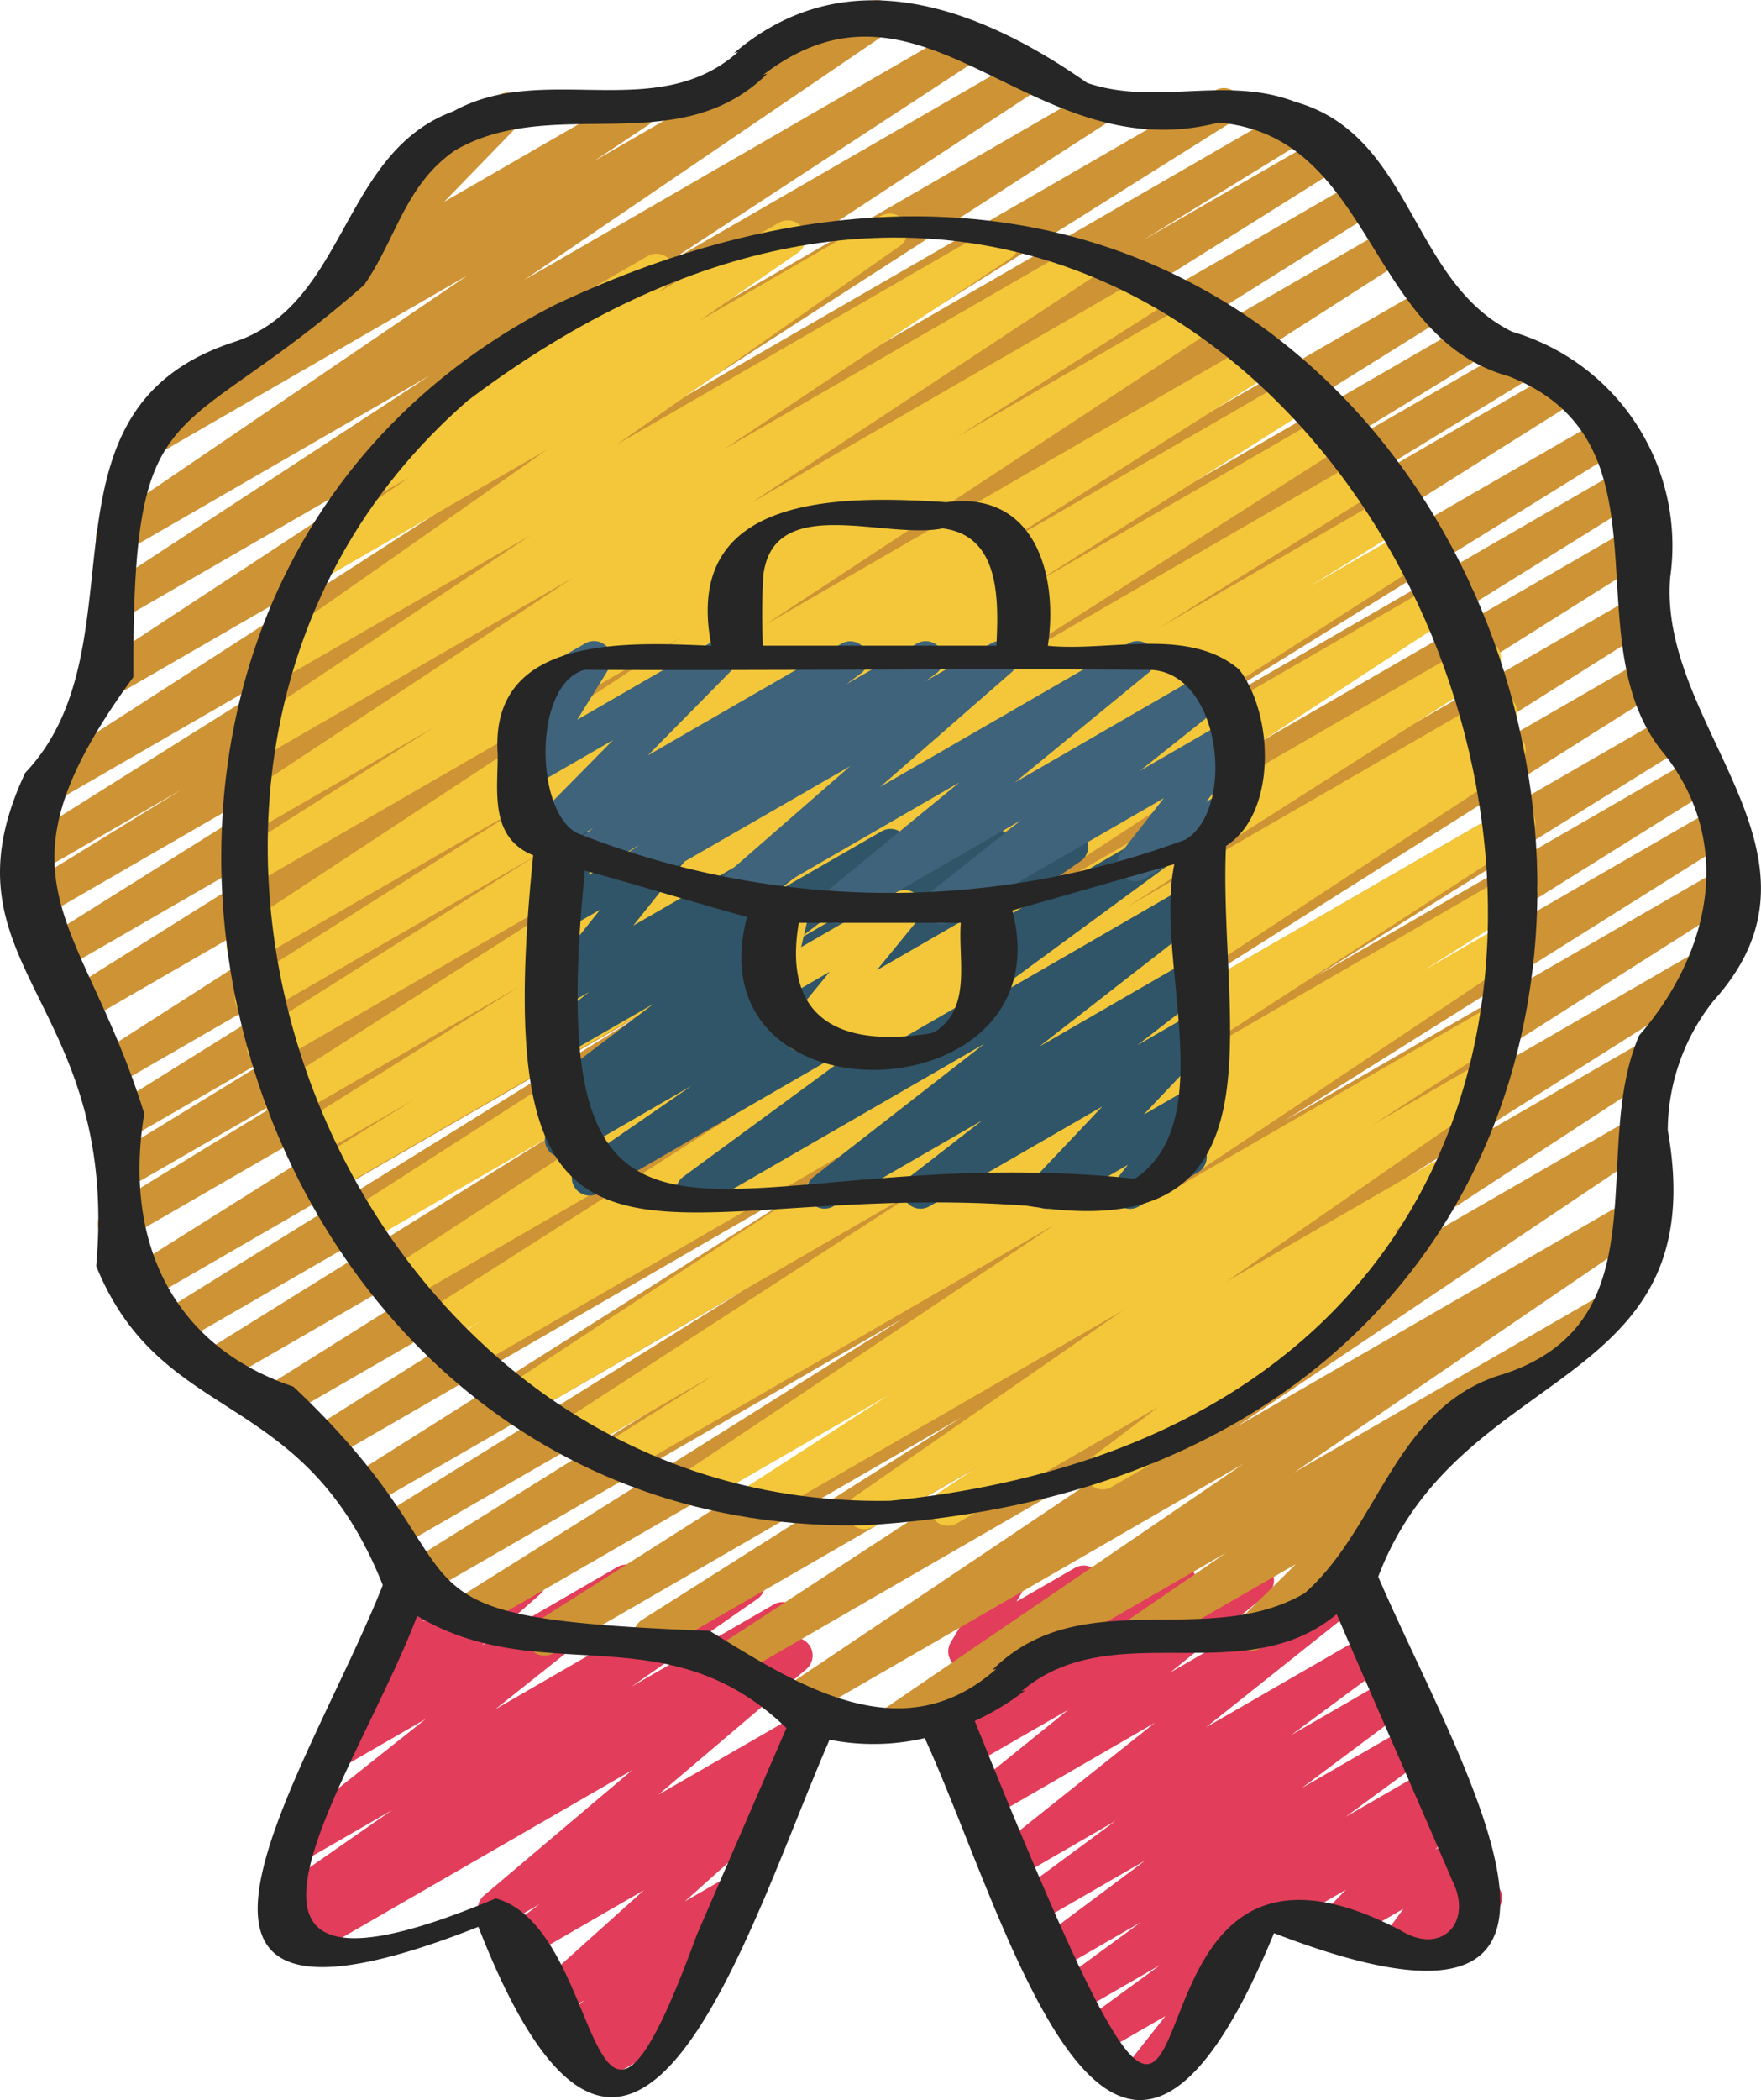 <svg xmlns="http://www.w3.org/2000/svg" id="ribbon_7172538" width="62.393" height="74.373" viewBox="0 0 62.393 74.373"><g id="Group_35362" data-name="Group 35362" transform="translate(9.167 55.3)"><path id="Path_53069" data-name="Path 53069" d="M24.181,63.01a.631.631,0,0,1-.428-1.1l.173-.159-.169.1a.631.631,0,0,1-.728-1.025l1.061-.914-1.023.589a.631.631,0,0,1-.737-1.01l3.879-3.484-4.2,2.427a.631.631,0,0,1-.689-1.054l1.2-.883-1.249.722a.631.631,0,0,1-.723-1.028l5.242-4.434L14.193,58.447a.631.631,0,0,1-.664-1.07l.65-.433-.67.386a.631.631,0,0,1-.676-1.064l4.458-3.1-3.138,1.81a.631.631,0,0,1-.707-1.041l5.034-3.993-2.857,1.649a.631.631,0,0,1-.733-1.02l2.047-1.8-.116.067a.631.631,0,0,1-.852-.883l1.281-2.058a.679.679,0,0,1-.073-.1.631.631,0,0,1,.231-.862l.828-.477a.631.631,0,0,1,.851.883l-.713,1.145,3.416-1.971a.631.631,0,0,1,.733,1.018l-2.048,1.8,4.8-2.776a.631.631,0,0,1,.707,1.04l-5.036,4,8.612-4.973a.631.631,0,0,1,.676,1.064l-4.463,3.108,5.06-2.92a.631.631,0,0,1,.664,1.07l-.631.419.379-.218a.631.631,0,0,1,.723,1.028l-5.239,4.447,5.031-2.9a.631.631,0,0,1,.689,1.054l-1.444,1.063a.631.631,0,0,1,.541,1.089L27.665,56.4l1.591-.917a.631.631,0,0,1,.727,1.023l-1.415,1.22a.641.641,0,0,1,.5.252.631.631,0,0,1-.082.838l-1.041.957a.631.631,0,0,1,.062,1.124L24.5,62.924a.631.631,0,0,1-.315.086Z" transform="translate(-12.564 -44.363)" fill="#e23d5a"></path><path id="Path_53070" data-name="Path 53070" d="M45.565,57a.631.631,0,0,1-.511-1.01l.745-1.018-2.21,1.275a.631.631,0,0,1-.766-.987l.941-.964-2.312,1.335a.631.631,0,1,1-.631-1.093l6.287-3.618a.631.631,0,0,1,.767.987l-.944.965.82-.473a.631.631,0,0,1,.825.919l-.743,1.018.5-.29a.631.631,0,1,1,.631,1.092L45.88,56.911a.618.618,0,0,1-.315.086Z" transform="translate(-5.246 -42.668)" fill="#e23d5a"></path><path id="Path_53071" data-name="Path 53071" d="M38.748,63.413a.631.631,0,0,1-.5-1.022l1.524-1.933-2.5,1.442a.631.631,0,0,1-.688-1.055l3.008-2.2-2.986,1.724a.631.631,0,0,1-.688-1.055l2.983-2.181-2.959,1.709a.631.631,0,0,1-.693-1.051l3.815-2.847-3.85,2.222a.631.631,0,0,1-.69-1.054L38.01,53.54l-3.49,2.019a.631.631,0,0,1-.708-1.04l5.59-4.451-5.8,3.354a.631.631,0,0,1-.712-1.036l3.44-2.776-3.507,2.019a.631.631,0,0,1-.7-1.045l.43-.333-.261.15a.631.631,0,0,1-.757-1l1.28-1.238a.631.631,0,0,1-.646-.946l.688-1.148a.593.593,0,0,1-.077-.107A.631.631,0,0,1,33,45.1l.8-.459a.631.631,0,0,1,.857.869l-.16.268,2.061-1.189a.631.631,0,0,1,.757,1L36.146,46.71l3.786-2.184a.631.631,0,0,1,.7,1.045l-.424.328,2.468-1.425a.631.631,0,0,1,.713,1.036l-3.442,2.776L46.1,44.734a.631.631,0,0,1,.709,1.04l-5.591,4.452,5.807-3.35a.631.631,0,0,1,.689,1.054L44.237,50.5l3.49-2.019a.631.631,0,0,1,.693,1.051l-3.813,2.847,3.849-2.222a.631.631,0,0,1,.688,1.055L46.16,53.4l2.959-1.707a.631.631,0,0,1,.688,1.055l-7.012,5.125a.631.631,0,0,1,0,.787L40.816,61.17a.631.631,0,0,1,.044,1.117l-1.8,1.04a.618.618,0,0,1-.31.086Z" transform="translate(-7.65 -44.356)" fill="#e23d5a"></path></g><path id="Path_53072" data-name="Path 53072" d="M36.847,62.263a.631.631,0,0,1-.357-1.152l12.8-8.732L33.571,61.455a.631.631,0,0,1-.666-1.07l14.658-9.843-16.278,9.4a.631.631,0,0,1-.66-1.074l13.613-8.89-15.592,9a.631.631,0,1,1-.654-1.08L39.3,50.736,24.833,59.091a.631.631,0,0,1-.655-1.078L41.126,47.248,21.937,58.326a.631.631,0,0,1-.651-1.08l16-10.046-17.1,9.869a.631.631,0,1,1-.65-1.082l15.6-9.756-16.127,9.31a.631.631,0,0,1-.649-1.081l13.178-8.193L18.26,53.933a.631.631,0,0,1-.652-1.075l18.9-11.94L17.078,52.138a.631.631,0,0,1-.651-1.08L34.995,39.368,15.34,50.713a.631.631,0,0,1-.652-1.08l20.232-12.72L12.981,49.577a.631.631,0,0,1-.647-1.081L30.3,37.322,11.376,48.245a.631.631,0,1,1-.649-1.083L28.015,36.436,10.31,46.662a.631.631,0,0,1-.651-1.08L32.111,31.467,9.637,44.439a.631.631,0,0,1-.645-1.084l8.4-5.142L9.623,42.695a.631.631,0,0,1-.645-1.083L16.827,36.8,9.776,40.87a.631.631,0,0,1-.649-1.08L24.1,30.452,9.434,38.919a.631.631,0,0,1-.656-1.076L31.328,23.4,8.275,36.706a.631.631,0,0,1-.651-1.08L24.471,25.055,7.183,35.034a.631.631,0,0,1-.651-1.08l16.421-10.3L6.569,33.117a.631.631,0,0,1-.642-1.08L11.669,28.5,6.495,31.489a.631.631,0,0,1-.651-1.08L19.706,21.7,7.15,28.95a.631.631,0,0,1-.655-1.078L22.213,17.738l-12.826,7.4a.631.631,0,0,1-.662-1.073l14.151-9.294L9.761,22.344A.631.631,0,0,1,9.1,21.272l11.348-7.426L9.573,20.125a.631.631,0,0,1-.67-1.068l12.9-8.77L10.551,16.782a.631.631,0,0,1-.668-1.07l7.051-4.726a.526.526,0,0,1-.093-.1.631.631,0,0,1,.045-.827l2.842-2.919a.631.631,0,0,1-.4-1.171L22.92,3.9a.631.631,0,0,1,.768.986l-2.718,2.8L27.532,3.9a.631.631,0,0,1,.666,1.07L26.28,6.244,36.029.616a.631.631,0,0,1,.67,1.066L23.8,10.459l15.61-9.012a.631.631,0,0,1,.66,1.073L28.714,9.948,41.24,2.717A.631.631,0,0,1,41.9,3.79L27.755,13.078,43.847,3.786A.631.631,0,0,1,44.5,4.862L28.794,14.991,48.276,3.745a.631.631,0,0,1,.651,1.081L35.062,13.534,50.8,4.448a.631.631,0,0,1,.646,1.083L45.709,9.06l6.455-3.725a.631.631,0,0,1,.651,1.08l-16.43,10.3L53.518,6.829a.631.631,0,0,1,.651,1.081L37.322,18.483,54.428,8.607a.631.631,0,0,1,.656,1.076L32.535,24.125,55.759,10.717a.631.631,0,0,1,.649,1.081l-14.969,9.33,15.835-9.141a.631.631,0,1,1,.646,1.084l-7.851,4.815,8.851-5.109a.631.631,0,1,1,.644,1.085L51.2,18.986l9.24-5.334a.631.631,0,0,1,.651,1.079L38.637,28.851l23.4-13.5a.631.631,0,0,1,.647,1.083L45.391,27.157l17.478-10.1a.631.631,0,0,1,.647,1.081L45.542,29.323,63.223,19.115a.631.631,0,0,1,.651,1.079L43.64,32.92l19.394-11.2a.631.631,0,0,1,.652,1.08L45.136,34.477,63.383,23.942a.631.631,0,0,1,.651,1.079L45.123,36.966l19.23-11.1A.631.631,0,1,1,65,26.944l-13.168,8.19,13.541-7.817a.631.631,0,0,1,.651,1.08l-15.61,9.764L66.1,29.1a.631.631,0,0,1,.651,1.08l-16,10.047,15.56-8.983a.631.631,0,0,1,.655,1.078L50.02,43.094l15.5-8.952a.631.631,0,0,1,.654,1.079L54.887,42.368l8.638-4.988a.631.631,0,0,1,.661,1.075L50.565,47.349l12.467-7.193a.631.631,0,0,1,.668,1.069L49.042,51.067l14.172-8.178a.631.631,0,0,1,.671,1.066l-12.8,8.732,10.954-6.325a.631.631,0,0,1,.674,1.065l-7.258,4.979a.6.6,0,0,1,.134.126.631.631,0,0,1-.058.83l-2.326,2.3a.631.631,0,0,1,.269,1.175l-3.59,2.081a.631.631,0,0,1-.757-.994l2.019-1.99L45.992,58.9a.631.631,0,0,1-.674-1.066l3.355-2.3L37.159,62.178a.631.631,0,0,1-.312.085Z" transform="translate(-5.233 -0.539)" fill="#ce9334"></path><path id="Path_53073" data-name="Path 53073" d="M34.3,53.127a.631.631,0,0,1-.36-1.15l9.5-6.592L30.868,52.644a.631.631,0,0,1-.657-1.075L35.118,48.4l-6.436,3.715a.631.631,0,0,1-.666-1.07l13.025-8.707L25.907,51.078A.631.631,0,0,1,25.255,50L29,47.641,24.36,50.317a.631.631,0,0,1-.659-1.074l13.052-8.471-14.4,8.315a.631.631,0,0,1-.661-1.074L38.422,37.028,20.3,47.492a.631.631,0,0,1-.647-1.083l1.065-.659-1.42.82a.631.631,0,1,1-.655-1.079L31.6,37.229,17.937,45.118a.631.631,0,0,1-.66-1.073L35.909,31.854,16.4,43.12a.631.631,0,0,1-.657-1.076L31.562,31.88l-16.278,9.4a.631.631,0,0,1-.649-1.081l3.718-2.3-3.709,2.139a.631.631,0,0,1-.651-1.08l8.089-5.061-8.076,4.661a.631.631,0,0,1-.655-1.078l13.644-8.707L13.355,36.643a.631.631,0,0,1-.651-1.08l9.969-6.3-9.741,5.622a.631.631,0,0,1-.654-1.079l10.1-6.4L12.625,33.03a.631.631,0,0,1-.661-1.073L27.748,21.572,12.473,30.392a.631.631,0,0,1-.654-1.078l7.241-4.6-6.49,3.747a.631.631,0,0,1-.664-1.073l12.07-7.964-11.02,6.361a.631.631,0,0,1-.665-1.071l10.176-6.79-8.752,5.048a.631.631,0,0,1-.679-1.061l10.013-7.02-7.711,4.452a.631.631,0,0,1-.673-1.065l3.512-2.413-.819.472a.631.631,0,0,1-.688-1.056L20.077,12.8a.631.631,0,0,1,.082-1.035L26.6,8.044A.631.631,0,0,1,27.289,9.1l-.324.237,4.3-2.482a.631.631,0,0,1,.673,1.066L28.427,10.34l6.436-3.718a.631.631,0,0,1,.679,1.063L25.525,14.708l13.3-7.676a.631.631,0,0,1,.665,1.07L29.3,14.891,41.648,7.769a.631.631,0,0,1,.662,1.071L30.246,16.8,44.152,8.771a.631.631,0,0,1,.654,1.078L37.577,14.44l8.278-4.779a.631.631,0,0,1,.662,1.073L30.733,21.121l17.324-10A.631.631,0,0,1,48.71,12.2L38.62,18.6l10.906-6.3a.631.631,0,0,1,.651,1.08L40.2,19.7l10.623-6.14a.631.631,0,1,1,.656,1.078L37.846,23.342l14.312-8.27a.631.631,0,0,1,.65,1.08L44.7,21.224l8.428-4.866a.631.631,0,1,1,.649,1.083l-3.716,2.3,3.825-2.21a.631.631,0,1,1,.656,1.078L38.731,28.772l16.194-9.348a.631.631,0,0,1,.66,1.074L36.955,32.683,55.908,21.744a.631.631,0,0,1,.655,1.078L43.579,31.1l12.9-7.445a.631.631,0,0,1,.647,1.083l-1.033.639.686-.4a.631.631,0,0,1,.661,1.074L40.708,37.034l16.413-9.47a.631.631,0,0,1,.66,1.075L44.73,37.105l12.447-7.193a.631.631,0,1,1,.652,1.08L54.1,33.341l2.97-1.715a.631.631,0,0,1,.666,1.07L44.71,41.4l11.862-6.851a.631.631,0,0,1,.657,1.076L52.307,38.8l3.63-2.095a.631.631,0,0,1,.675,1.065l-9.5,6.592,7.291-4.208a.631.631,0,0,1,.665,1.07L53.052,42.58a.613.613,0,0,1,.6.276.631.631,0,0,1-.145.859l-4.054,3.075a.617.617,0,0,1,.283.252.631.631,0,0,1-.231.861l-6.443,3.72a.631.631,0,0,1-.7-1.049l2.351-1.784-7.155,4.136a.631.631,0,0,1-.665-1.071l1.4-.933-3.677,2.119a.623.623,0,0,1-.315.085Z" transform="translate(-3.665 1.031)" fill="#f3c739"></path><path id="Path_53074" data-name="Path 53074" d="M25.892,37.266a.631.631,0,0,1-.379-1.136l7.357-5.4L22.511,36.71a.631.631,0,0,1-.674-1.065L25.82,32.9l-4.25,2.452a.631.631,0,0,1-.67-1.069l1.01-.683-.432.252a.631.631,0,0,1-.7-1.049l3.687-2.8-2.993,1.724a.631.631,0,0,1-.7-1.044l1.413-1.1-.712.41a.631.631,0,0,1-.808-.94l1.909-2.386-1.1.631a.631.631,0,0,1-.924-.712l.332-1.208a.61.61,0,0,1-.269-.252.631.631,0,0,1,.23-.861l.631-.365a.631.631,0,0,1,.925.712l-.227.824L24.848,23.9a.631.631,0,0,1,.809.94l-1.909,2.391L29.521,23.9a.631.631,0,0,1,.7,1.044l-1.416,1.1L32.532,23.9a.631.631,0,0,1,.7,1.049l-3.687,2.8,6.674-3.854a.631.631,0,0,1,.67,1.069l-1.01.685,3.04-1.763a.631.631,0,0,1,.674,1.066l-3.98,2.745,6.611-3.816a.631.631,0,0,1,.689,1.055l-7.357,5.4,7.931-4.578a.631.631,0,0,1,.7,1.044l-6.057,4.716,5.359-3.093a.631.631,0,0,1,.7,1.044l-2.586,2,1.88-1.084a.631.631,0,0,1,.774.979l-2.425,2.562,1.652-.953a.631.631,0,0,1,.81.938l-.712.9a.631.631,0,0,1,.17,1.16l-2.093,1.208a.631.631,0,0,1-.81-.936l.424-.539-2.56,1.475a.631.631,0,0,1-.774-.979l2.425-2.562-6.135,3.541a.631.631,0,0,1-.7-1.044l2.587-2.008-5.287,3.051a.631.631,0,0,1-.7-1.044l6.057-4.716-9.974,5.759a.622.622,0,0,1-.315.088Z" transform="translate(-1.311 5.55)" fill="#305568"></path><path id="Path_53075" data-name="Path 53075" d="M29.827,31.768a.631.631,0,0,1-.419-1.1l.146-.126-1.1.631a.631.631,0,0,1-.8-.945l1.481-1.812-1.64.949a.631.631,0,0,1-.929-.69l.365-1.557a.617.617,0,0,1-.309-.27.631.631,0,0,1,.23-.861l.631-.367a.631.631,0,0,1,.93.69l-.29,1.233L31.487,25.6a.631.631,0,0,1,.8.945l-1.48,1.812,3.533-2.038a.631.631,0,0,1,.733,1.018l-.434.379a.718.718,0,0,1,.562.315.631.631,0,0,1-.23.861L30.143,31.68a.631.631,0,0,1-.315.088Z" transform="translate(0.261 6.001)" fill="#f3c739"></path><path id="Path_53076" data-name="Path 53076" d="M34.932,28.55a.631.631,0,0,1-.392-1.126l3.2-2.541-6.2,3.577a.631.631,0,0,1-.715-1.033l4.738-3.888-7.788,4.5a.631.631,0,0,1-.729-1.022l4.648-4.054L24.507,27.1a.631.631,0,0,1-.686-1.056l.4-.288-1.463.844a.631.631,0,0,1-.692-1.052l.527-.394L21.126,26a.631.631,0,0,1-.766-.988l2.933-2.974-2.815,1.624a.631.631,0,0,1-.852-.883l1.136-1.828a.631.631,0,0,1-.554-1.129L22.3,18.618a.631.631,0,0,1,.851.883l-1.126,1.817,4.669-2.7a.631.631,0,0,1,.765.988l-2.931,2.974,6.867-3.962a.631.631,0,0,1,.69,1.052l-.526.39,2.506-1.445a.631.631,0,0,1,.686,1.056l-.4.29,2.334-1.346a.631.631,0,0,1,.729,1.021l-4.646,4.053,8.788-5.074a.631.631,0,0,1,.717,1.033l-4.74,3.888,6.925-4a.631.631,0,0,1,.709,1.04L41.971,23.12l3.037-1.753a.631.631,0,0,1,.811.935l-1.514,1.927.674-.39a.631.631,0,1,1,.631,1.092l-3.5,2.019a.628.628,0,0,1-.813-.93l1.514-1.926-7.571,4.369a.622.622,0,0,1-.31.087Z" transform="translate(-1.574 4.173)" fill="#3f637a"></path><path id="Path_53077" data-name="Path 53077" d="M6.194,27.906c-3.22,6.865,3.36,7.959,2.514,17.47,2.337,5.729,7.339,4.218,10.154,11.3-2.594,6.578-10.105,17.432,3.387,12.1,5.488,14.054,9.535.038,12.442-6.626a8.016,8.016,0,0,0,3.373-.057C41.051,68.624,44.675,82.982,50.439,69,63.9,74.2,56.966,62.974,54.131,56.379,57,48.77,66.05,49.889,64.389,40.564a7.429,7.429,0,0,1,1.62-4.581c4.7-5.21-1.989-9.7-1.531-15.016a7.9,7.9,0,0,0-5.6-8.681c-3.608-1.777-3.523-6.964-7.679-8.139-2.462-.953-4.96.155-7.382-.675C40.032.822,35.317-1,31.31,2.416l.138-.038c-2.892,2.569-6.877.318-10.085,2.1-4,1.461-3.76,6.874-7.787,8.177-7.411,2.419-3.069,10.7-7.382,15.252ZM29.984,69.07c-3.988,10.909-3.1-.18-7.118-1.3C11.13,72.7,17.879,63.566,20.081,57.766,24.5,60.4,28.9,57.614,33.163,61.738Zm26.782-1.908c.719,1.454-.379,2.64-1.837,1.743C42.784,62.523,50.36,87.6,39.835,61.485A9.135,9.135,0,0,0,41.627,60.4l-.138.037c3.217-2.741,7.872.019,11.169-2.733,1.359,3.157,2.753,6.3,4.107,9.46ZM10.026,24.51c-.032-10.393,1.436-7.964,8.177-13.881,1.146-1.658,1.449-3.546,3.222-4.767,3.474-2.019,7.9.405,11.058-2.714l-.138.037C38.071-1.187,41.8,6.605,48.472,4.879c5.488.472,5.242,7.594,10.288,8.986,6,2.357,2.162,9.358,5.5,13.367,2.524,3.2,1.6,7.115-.883,9.975-1.782,4.1.883,10.1-4.788,11.988-3.869,1.118-4.417,5.45-7.067,7.768-3.475,2.019-7.9-.411-11.059,2.714l.138-.037c-3.367,2.987-7.088.538-10.157-1.345-12.619-.481-7.3-1.64-14.751-8.65-4.391-1.479-6.01-5.284-5.282-9.667-2.181-7.041-5.716-8.176-.381-15.469Z" transform="translate(-5.3 -0.537)" fill="#262626"></path><path id="Path_53078" data-name="Path 53078" d="M34.463,52.96C74.275,50.344,59.322-7.274,23.321,9.752,2.492,20.436,11.1,53.619,34.463,52.96Zm-14.247-39.8C52.208-11.026,75,48.036,35.22,52.1c-19.664.374-29.806-26.011-15-38.941Z" transform="translate(-3.673 1.051)" fill="#262626"></path><path id="Path_53079" data-name="Path 53079" d="M20.285,27.039q.123.064.252.115c-1.791,17.449,4.478,11.424,17.5,12.416,9.455,1.514,6.754-6.492,7.046-12.745,1.806-1.145,1.7-4.658.463-6.25-1.8-1.523-4.6-.617-6.775-.838.379-2.524-.463-5.5-3.593-5.084-3.8-.252-9.387-.3-8.328,5.084-2.973-.126-7.867-.406-7.571,3.841.005,1.224-.268,2.757,1.008,3.461ZM41.855,38.61C27.241,37.1,20.681,44.5,22.368,27.7c1.926.521,3.82,1.116,5.744,1.64-1.96,7.492,11.3,7.022,9.4-.23l5.742-1.64C42.539,30.824,44.928,36.553,41.855,38.61Zm-6.94-5.3a1.09,1.09,0,0,1-.29.151c-3.076.5-5.285-.4-4.677-3.912h5.739c-.1,1.244.368,2.886-.776,3.759ZM28.691,17.231c.365-2.924,4.323-1.243,6.35-1.651,2.057.252,1.984,2.573,1.907,4.153H28.676a22.36,22.36,0,0,1,.015-2.5Zm-6.309,3.358c6.619.029,13.267-.048,19.9,0C44.9,20.526,45.463,25.5,43.65,26.6a30.022,30.022,0,0,1-21.578-.238c-1.5-.827-1.523-5.31.3-5.777Z" transform="translate(-1.645 3.134)" fill="#262626"></path></svg>